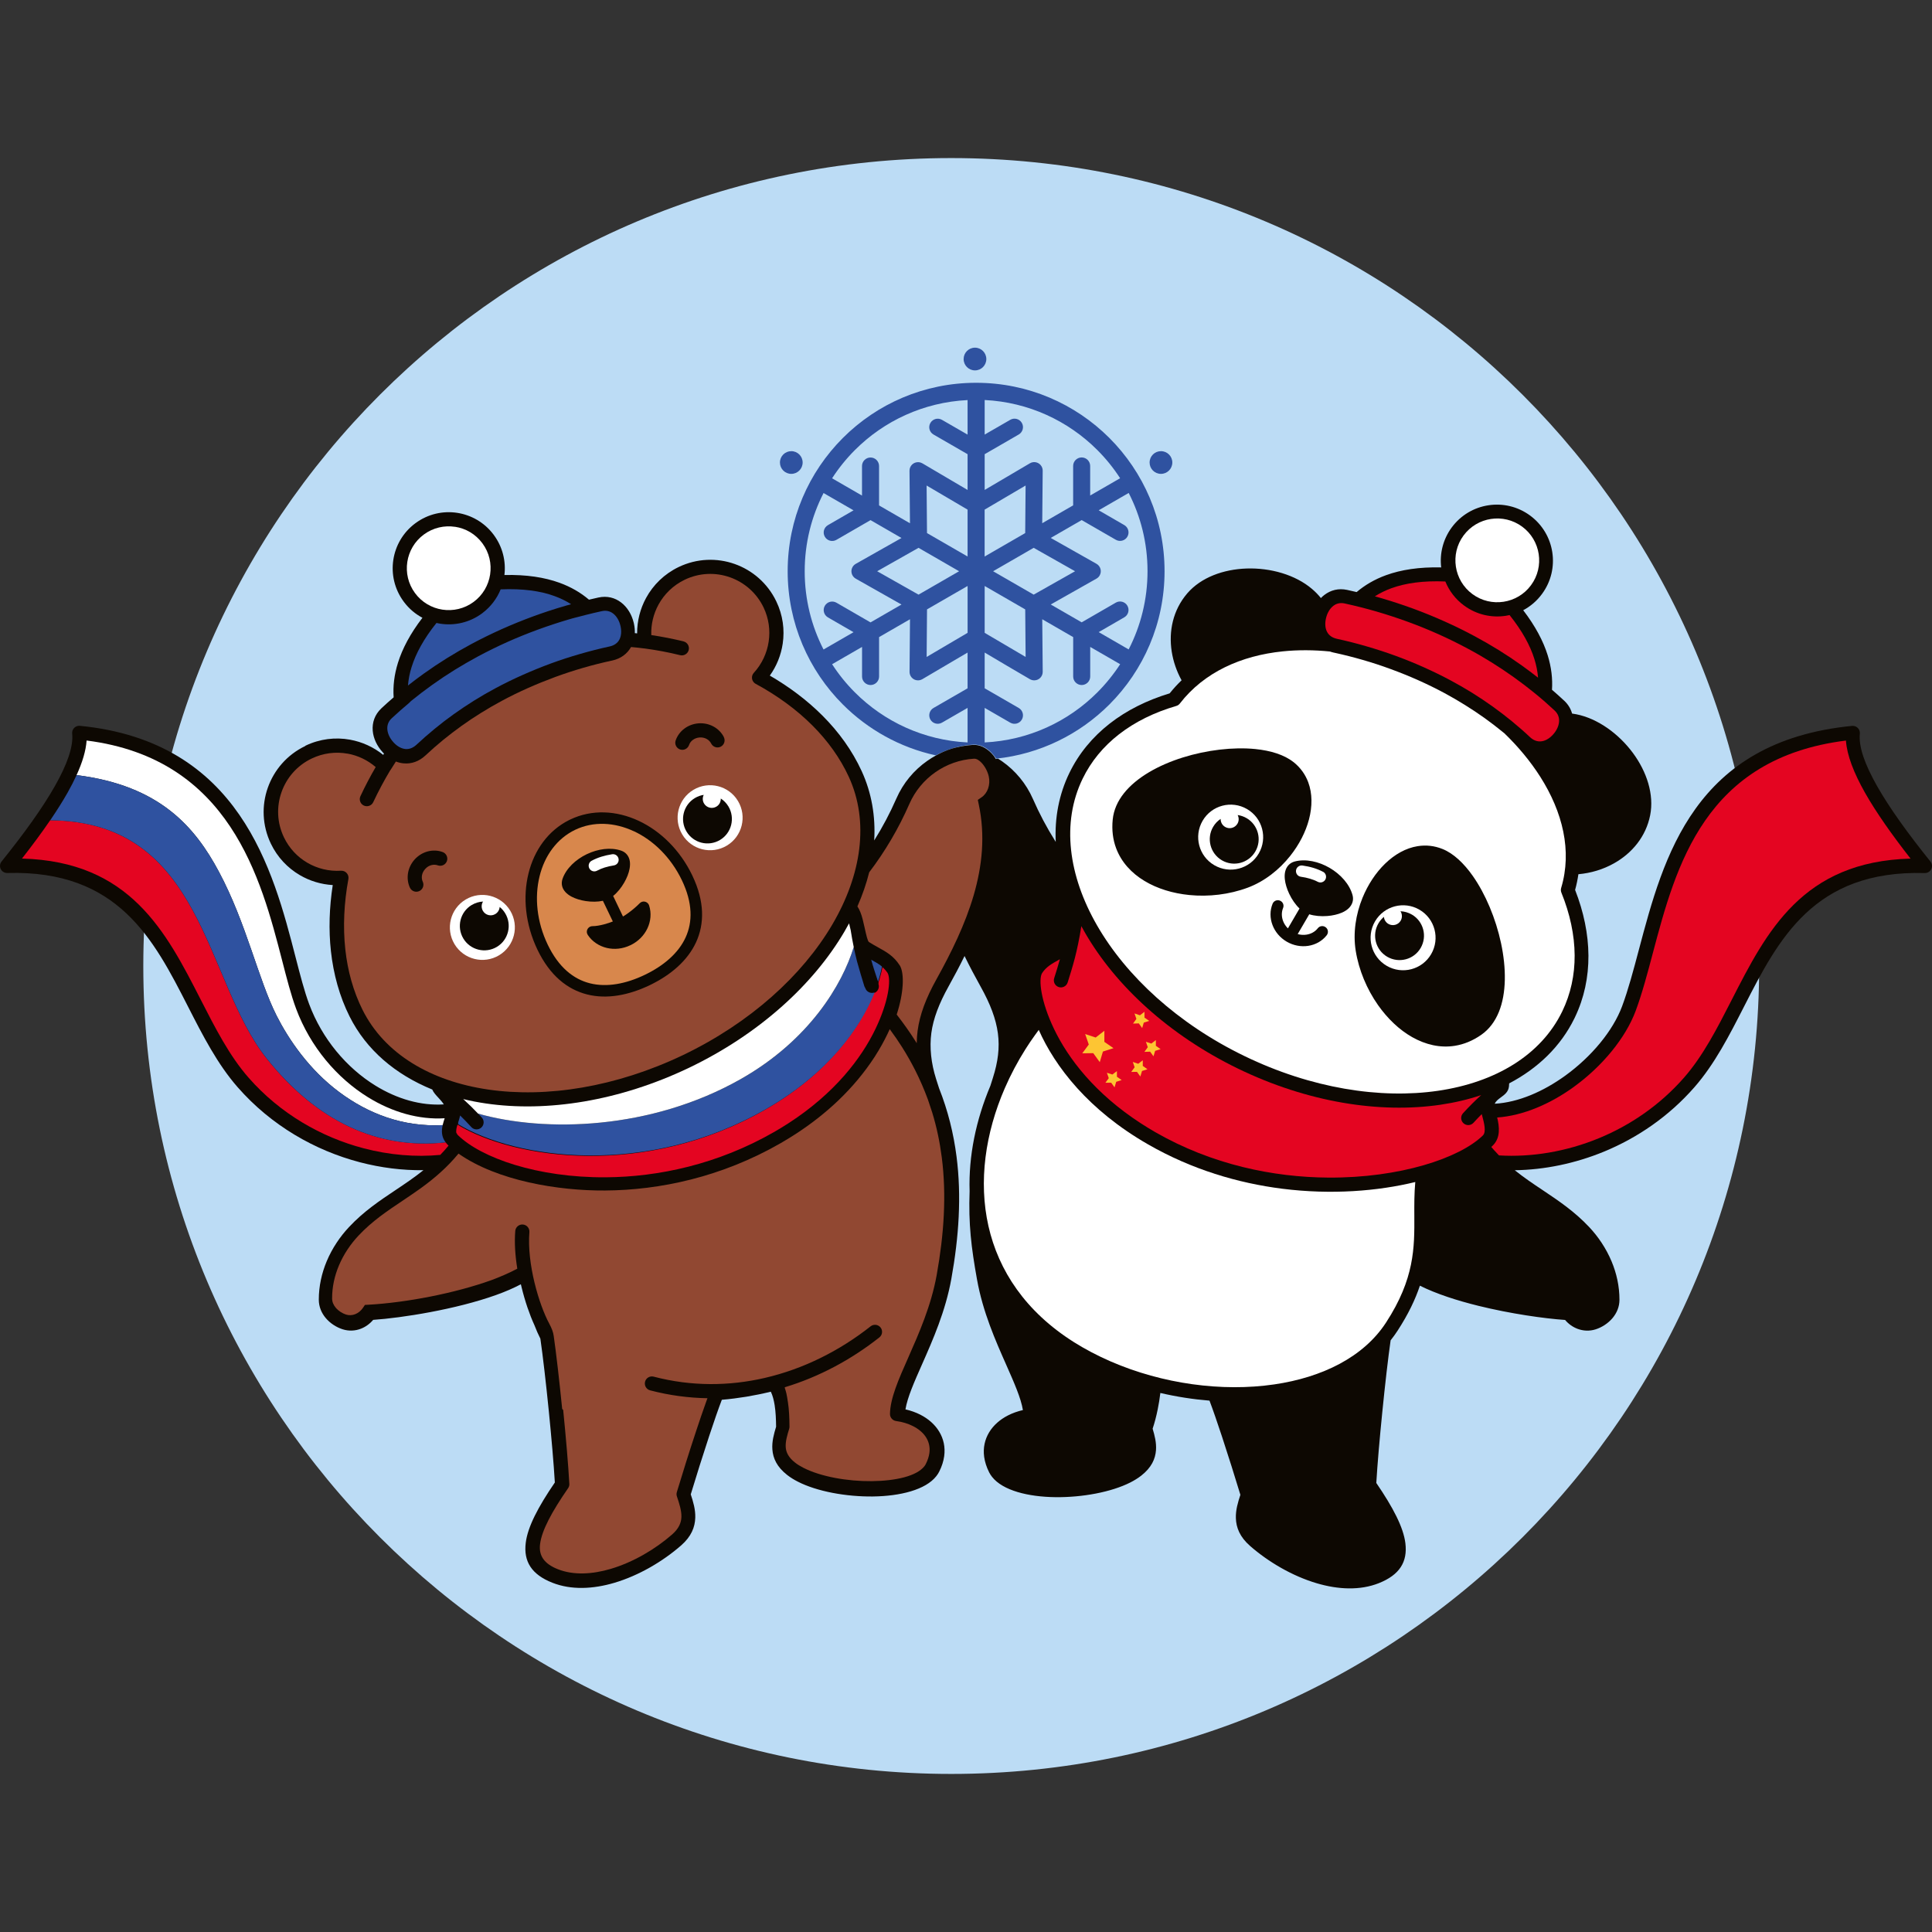 <?xml version="1.0" encoding="UTF-8"?> <svg xmlns="http://www.w3.org/2000/svg" width="92" height="92" viewBox="0 0 92 92" fill="none"><rect x="0" y="0" width="92" height="92" fill="#333333" stroke="none"/><path fill-rule="evenodd" clip-rule="evenodd" d="M45.297 84.473C66.545 84.473 83.77 67.248 83.77 46C83.77 24.752 66.545 7.527 45.297 7.527C24.049 7.527 6.824 24.752 6.824 46C6.824 67.248 24.049 84.473 45.297 84.473Z" fill="#BCDCF5"></path><path fill-rule="evenodd" clip-rule="evenodd" d="M46.482 18.228C48.96 18.228 51.203 19.232 52.828 20.856C54.451 22.479 55.455 24.724 55.455 27.202C55.455 29.68 54.451 31.922 52.828 33.547C51.415 34.96 49.534 35.904 47.438 36.126C47.374 36.029 47.301 35.935 47.223 35.854C46.982 35.601 46.676 35.437 46.338 35.459C45.707 35.498 45.102 35.677 44.563 35.97C42.855 35.598 41.328 34.739 40.136 33.547C38.512 31.924 37.508 29.68 37.508 27.202C37.508 24.724 38.512 22.481 40.136 20.856C41.759 19.232 44.003 18.228 46.482 18.228ZM37.681 21.484C37.383 21.484 37.14 21.725 37.14 22.024C37.14 22.324 37.381 22.565 37.681 22.565C37.98 22.565 38.221 22.322 38.221 22.024C38.221 21.726 37.98 21.484 37.681 21.484ZM55.284 21.484C54.986 21.484 54.743 21.725 54.743 22.024C54.743 22.324 54.984 22.565 55.284 22.565C55.583 22.565 55.825 22.322 55.825 22.024C55.825 21.726 55.583 21.484 55.284 21.484ZM46.428 16.556C46.726 16.556 46.968 16.799 46.968 17.097C46.968 17.395 46.727 17.638 46.428 17.638C46.128 17.638 45.887 17.396 45.887 17.097C45.887 16.798 46.128 16.556 46.428 16.556ZM43.919 22.061C44.637 22.484 45.357 22.907 46.075 23.331V21.628L44.453 20.692C44.259 20.581 44.192 20.334 44.304 20.141C44.415 19.947 44.662 19.881 44.855 19.992L46.075 20.696V19.051C43.982 19.154 42.096 20.043 40.71 21.431C40.303 21.838 39.938 22.29 39.623 22.776L41.048 23.599V22.192C41.048 21.968 41.23 21.786 41.454 21.786C41.678 21.786 41.86 21.968 41.86 22.192V24.068L43.332 24.918L43.31 22.415C43.309 22.192 43.487 22.01 43.711 22.008C43.787 22.008 43.858 22.027 43.919 22.064V22.061ZM46.889 19.049V20.694L48.107 19.991C48.3 19.879 48.547 19.944 48.659 20.138C48.771 20.331 48.705 20.578 48.512 20.69L46.889 21.628V23.33L49.044 22.061C49.236 21.947 49.484 22.013 49.596 22.205C49.636 22.273 49.653 22.347 49.652 22.42L49.63 24.915L51.102 24.065V22.189C51.102 21.965 51.284 21.783 51.508 21.783C51.732 21.783 51.913 21.965 51.913 22.189V23.596L53.339 22.773C53.025 22.287 52.66 21.835 52.252 21.428C50.864 20.04 48.979 19.151 46.887 19.048L46.889 19.049ZM53.746 23.475L52.319 24.299L53.538 25.004C53.731 25.116 53.797 25.363 53.685 25.556C53.573 25.75 53.326 25.815 53.133 25.703L51.509 24.766L50.035 25.616L52.214 26.848C52.409 26.959 52.476 27.206 52.367 27.399C52.329 27.468 52.274 27.52 52.21 27.555L50.035 28.785L51.509 29.635L53.133 28.697C53.326 28.585 53.573 28.651 53.685 28.844C53.797 29.037 53.731 29.284 53.538 29.396L52.319 30.101L53.746 30.925C54.32 29.808 54.644 28.542 54.644 27.199C54.644 25.856 54.32 24.59 53.746 23.472V23.475ZM53.341 31.629L51.915 30.806V32.215C51.915 32.438 51.733 32.62 51.509 32.62C51.285 32.62 51.104 32.438 51.104 32.215V30.338L49.631 29.488L49.653 31.991C49.654 32.215 49.476 32.396 49.252 32.398C49.176 32.398 49.105 32.377 49.044 32.343C48.323 31.925 47.605 31.498 46.889 31.074V32.776L48.512 33.713C48.705 33.825 48.771 34.072 48.659 34.266C48.547 34.459 48.3 34.524 48.107 34.412L46.889 33.709V35.354C48.982 35.251 50.867 34.361 52.253 32.973C52.66 32.566 53.025 32.114 53.341 31.629ZM46.075 35.354V33.709L44.855 34.412C44.662 34.523 44.415 34.457 44.304 34.264C44.194 34.071 44.259 33.824 44.453 33.713L46.075 32.777V31.074L43.919 32.343C43.727 32.456 43.479 32.391 43.367 32.199C43.328 32.13 43.31 32.056 43.312 31.984L43.333 29.488L41.861 30.338V32.215C41.861 32.438 41.679 32.62 41.456 32.62C41.232 32.62 41.05 32.438 41.05 32.215V30.806L39.624 31.629C39.938 32.114 40.303 32.566 40.711 32.973C42.099 34.361 43.985 35.251 46.076 35.354H46.075ZM39.217 30.928L40.645 30.104L39.425 29.399C39.232 29.287 39.166 29.04 39.278 28.847C39.39 28.654 39.637 28.588 39.831 28.7L41.454 29.638L42.928 28.787L40.749 27.555C40.554 27.444 40.486 27.197 40.596 27.004C40.634 26.936 40.69 26.883 40.754 26.848L42.928 25.619L41.454 24.768L39.831 25.706C39.637 25.818 39.39 25.753 39.278 25.559C39.166 25.366 39.232 25.119 39.425 25.007L40.645 24.302L39.217 23.478C38.643 24.596 38.319 25.861 38.319 27.204C38.319 28.547 38.643 29.814 39.217 30.931V30.928ZM49.223 26.087L47.291 27.202L49.223 28.316L51.194 27.202L49.223 26.087ZM46.075 27.904L44.144 29.018L44.126 31.283L46.076 30.135V27.904H46.075ZM43.74 28.316L45.672 27.202L43.74 26.087L41.77 27.202L43.74 28.316ZM46.889 26.5L48.819 25.385L48.838 23.12L46.887 24.268V26.5H46.889ZM44.144 25.385L46.075 26.5V24.268L44.124 23.12L44.143 25.385H44.144ZM48.819 29.018L46.889 27.904V30.135L48.839 31.283L48.82 29.018H48.819Z" fill="#2F52A0"></path><path fill-rule="evenodd" clip-rule="evenodd" d="M14.544 35.511C15.23 35.181 15.972 35.097 16.668 35.223C17.244 35.328 17.789 35.575 18.247 35.946C18.259 35.925 18.273 35.905 18.286 35.886C18.27 35.87 18.252 35.853 18.236 35.835L18.229 35.827C17.953 35.529 17.78 35.164 17.749 34.797C17.717 34.412 17.841 34.033 18.159 33.732L18.168 33.723C18.355 33.549 18.547 33.376 18.745 33.206C18.71 32.686 18.77 32.139 18.951 31.559C19.161 30.889 19.533 30.178 20.116 29.418C19.781 29.241 19.48 28.989 19.238 28.667L19.219 28.641C18.781 28.046 18.627 27.332 18.73 26.658C18.832 25.992 19.184 25.364 19.764 24.928L19.789 24.91C20.383 24.472 21.097 24.318 21.771 24.421C22.437 24.523 23.065 24.875 23.501 25.455L23.52 25.481C23.938 26.05 24.098 26.731 24.02 27.382C25.073 27.357 25.934 27.494 26.643 27.751C27.198 27.953 27.659 28.226 28.046 28.556C28.197 28.52 28.347 28.486 28.496 28.453C28.911 28.363 29.283 28.463 29.579 28.69C29.871 28.914 30.084 29.26 30.178 29.658L30.187 29.697C30.22 29.851 30.235 30.003 30.23 30.149C30.267 30.152 30.303 30.157 30.339 30.161C30.337 29.569 30.485 28.989 30.765 28.475C31.104 27.853 31.633 27.33 32.32 27C33.188 26.584 34.143 26.559 34.983 26.856C35.823 27.152 36.551 27.77 36.967 28.638C37.28 29.289 37.371 29.988 37.272 30.651C37.191 31.196 36.982 31.719 36.658 32.171C37.591 32.712 38.44 33.351 39.166 34.078C39.945 34.857 40.582 35.741 41.03 36.715C41.508 37.755 41.697 38.874 41.629 40.021C42.027 39.386 42.381 38.719 42.685 38.024C43.006 37.29 43.521 36.675 44.155 36.232C44.296 36.133 44.444 36.042 44.596 35.96L44.611 35.953L44.627 35.944L44.646 35.934L44.659 35.927L44.675 35.918L44.69 35.911L44.708 35.902L44.721 35.895L44.74 35.885L44.754 35.879L44.768 35.872L44.788 35.861L44.803 35.854L44.816 35.848L44.838 35.838L44.852 35.831L44.87 35.824L44.881 35.818L44.903 35.808L44.916 35.802L44.937 35.793L44.95 35.787L44.964 35.782L44.985 35.773L45.001 35.766L45.012 35.761H45.014L45.034 35.752L45.05 35.747L45.065 35.741L45.082 35.734L45.101 35.726L45.114 35.721L45.134 35.713L45.15 35.707L45.165 35.703L45.185 35.696L45.204 35.69L45.216 35.686C45.224 35.683 45.232 35.68 45.24 35.677L45.252 35.672L45.271 35.667L45.291 35.659L45.306 35.655L45.32 35.651L45.341 35.645H45.342L45.357 35.639L45.373 35.635L45.394 35.629L45.41 35.624L45.425 35.62L45.448 35.614L45.464 35.61L45.482 35.606L45.499 35.601L45.517 35.597L45.53 35.594C45.538 35.593 45.546 35.59 45.554 35.588L45.569 35.585L45.589 35.581L45.608 35.577L45.623 35.574L45.643 35.569L45.662 35.565L45.676 35.562L45.695 35.558L45.716 35.553L45.732 35.55L45.748 35.547L45.771 35.543L45.782 35.54L45.807 35.536L45.822 35.533L45.838 35.53L45.857 35.527L45.877 35.524H45.89L45.894 35.521C46.037 35.498 46.181 35.481 46.328 35.472C46.666 35.452 46.97 35.616 47.213 35.867C47.253 35.909 47.293 35.955 47.331 36.002L47.335 36.008H47.336V36.011L47.338 36.016L47.343 36.023L47.346 36.027H47.348L47.349 36.032L47.352 36.036H47.354L47.355 36.04V36.043L47.358 36.045L47.361 36.049H47.362L47.364 36.053V36.056L47.368 36.061H47.37L47.371 36.065H47.373V36.068L47.376 36.071L47.377 36.074H47.378L47.381 36.081L47.386 36.087H47.387L47.389 36.091H47.39L47.392 36.096V36.098L47.394 36.1H47.396L47.397 36.104L47.4 36.109L47.402 36.111L47.405 36.116V36.119L47.407 36.12V36.123L47.41 36.124L47.415 36.13V36.133H47.416V36.138L47.418 36.142C47.456 36.138 47.493 36.133 47.53 36.129C47.594 36.168 47.656 36.21 47.717 36.252C48.351 36.696 48.865 37.312 49.187 38.045C49.49 38.739 49.843 39.405 50.242 40.039C50.252 40.056 50.264 40.072 50.274 40.09C50.218 38.946 50.425 37.834 50.922 36.809C51.373 35.879 52.028 35.094 52.842 34.457C53.652 33.825 54.62 33.343 55.698 33.017C55.875 32.795 56.066 32.588 56.266 32.395C56.031 31.966 55.871 31.503 55.797 31.032C55.644 30.059 55.855 29.055 56.528 28.266L56.541 28.25C57.198 27.491 58.262 27.11 59.356 27.072C60.499 27.033 61.685 27.37 62.478 28.046C62.637 28.181 62.778 28.327 62.9 28.479C62.952 28.424 63.009 28.373 63.069 28.328C63.365 28.103 63.736 28.001 64.151 28.091C64.301 28.123 64.452 28.158 64.602 28.194C64.989 27.866 65.449 27.591 66.005 27.389C66.714 27.132 67.574 26.995 68.628 27.02C68.55 26.37 68.71 25.689 69.128 25.119C69.566 24.524 70.202 24.163 70.878 24.061C71.553 23.957 72.268 24.113 72.861 24.549C73.455 24.987 73.817 25.623 73.919 26.299C74.022 26.974 73.867 27.689 73.43 28.282C73.185 28.616 72.877 28.876 72.534 29.058C73.115 29.818 73.489 30.529 73.698 31.199C73.878 31.779 73.938 32.327 73.904 32.846C74.102 33.016 74.294 33.188 74.481 33.363L74.49 33.37C74.68 33.55 74.801 33.758 74.861 33.979C74.927 33.988 74.996 34 75.063 34.013C76.083 34.216 77.083 34.94 77.762 35.861C78.416 36.749 78.775 37.831 78.579 38.822C78.377 39.838 77.718 40.627 76.859 41.11C76.348 41.398 75.763 41.577 75.162 41.629C75.125 41.879 75.074 42.129 75.005 42.377C75.414 43.422 75.634 44.478 75.64 45.505C75.645 46.53 75.438 47.523 74.996 48.444C74.99 48.46 74.981 48.478 74.973 48.492C74.316 49.834 73.234 50.871 71.865 51.59C71.864 51.638 71.859 51.687 71.855 51.736C71.826 51.996 71.654 52.123 71.455 52.268C71.35 52.345 71.23 52.434 71.179 52.559C72.31 52.495 73.502 51.972 74.544 51.216C75.789 50.313 76.807 49.087 77.243 47.917C77.537 47.127 77.784 46.197 78.045 45.212C79.217 40.8 80.674 35.303 88.196 34.566C88.381 34.549 88.545 34.686 88.564 34.87C88.566 34.892 88.566 34.915 88.564 34.936C88.5 35.558 88.805 36.409 89.381 37.425C89.98 38.483 90.863 39.704 91.926 41.026C92.042 41.171 92.019 41.383 91.875 41.499C91.807 41.555 91.724 41.578 91.642 41.574C86.371 41.43 84.685 44.731 83.049 47.933C82.345 49.313 81.648 50.675 80.683 51.776C79.467 53.164 77.974 54.18 76.393 54.834C75 55.409 73.538 55.704 72.132 55.726C72.569 56.076 73.015 56.376 73.46 56.672C74.22 57.181 74.974 57.685 75.676 58.432C76.103 58.886 76.481 59.443 76.743 60.069C76.977 60.629 77.118 61.245 77.117 61.893C77.117 62.232 76.987 62.524 76.794 62.758C76.577 63.02 76.275 63.209 75.983 63.302C75.692 63.395 75.39 63.38 75.115 63.275C74.895 63.191 74.692 63.049 74.528 62.855C73.538 62.787 71.933 62.56 70.4 62.182C69.382 61.931 68.39 61.611 67.614 61.223C67.397 61.874 67.064 62.578 66.553 63.364C66.449 63.524 66.338 63.677 66.22 63.825C66.105 64.624 65.954 65.931 65.822 67.257C65.699 68.483 65.59 69.732 65.538 70.617C66.338 71.787 66.83 72.732 66.923 73.486C67.032 74.376 66.649 74.996 65.656 75.39C64.758 75.745 63.717 75.694 62.698 75.392C61.538 75.049 60.396 74.377 59.526 73.615C59.038 73.188 58.865 72.743 58.851 72.291C58.839 71.906 58.947 71.543 59.066 71.182C58.813 70.347 58.49 69.319 58.188 68.402C57.964 67.723 57.753 67.113 57.595 66.697C56.814 66.634 56.029 66.512 55.255 66.332C55.223 66.598 55.181 66.857 55.13 67.107C55.062 67.445 54.98 67.757 54.887 68.033C54.986 68.364 55.073 68.7 55.047 69.056C55.015 69.477 54.832 69.886 54.345 70.268C54.192 70.387 54.019 70.495 53.83 70.591C52.916 71.056 51.532 71.307 50.268 71.294C48.96 71.28 47.749 70.976 47.24 70.326C47.185 70.255 47.139 70.184 47.102 70.111C46.976 69.861 46.899 69.615 46.865 69.377C46.806 68.942 46.897 68.544 47.105 68.201C47.307 67.87 47.617 67.595 48.003 67.399C48.216 67.29 48.454 67.206 48.71 67.146C48.617 66.576 48.293 65.844 47.918 64.996C47.405 63.838 46.801 62.476 46.524 60.925C46.387 60.162 46.284 59.499 46.223 58.832C46.162 58.166 46.143 57.498 46.172 56.723C46.118 55.046 46.476 53.329 47.162 51.701L47.281 51.326C47.525 50.562 47.609 49.889 47.519 49.207C47.428 48.52 47.159 47.81 46.695 46.979C46.432 46.507 46.173 46.021 45.931 45.524C45.69 46.017 45.434 46.498 45.173 46.966C44.711 47.797 44.441 48.507 44.349 49.194C44.259 49.876 44.335 50.624 44.579 51.389L44.719 51.825C45.142 52.892 45.409 53.975 45.55 55.079C45.791 56.96 45.662 58.893 45.303 60.892C45.024 62.443 44.421 63.804 43.909 64.963C43.534 65.81 43.21 66.543 43.117 67.113C43.373 67.172 43.611 67.257 43.823 67.365C44.21 67.562 44.519 67.835 44.721 68.168C44.929 68.511 45.021 68.909 44.961 69.344C44.928 69.582 44.851 69.828 44.724 70.078C44.688 70.15 44.642 70.222 44.586 70.293C44.078 70.942 42.868 71.246 41.559 71.261C40.293 71.274 38.91 71.024 37.996 70.557C37.807 70.461 37.634 70.354 37.482 70.235C36.995 69.852 36.81 69.444 36.78 69.022C36.752 68.644 36.851 68.291 36.957 67.94C36.953 67.595 36.94 67.235 36.887 66.905C36.849 66.672 36.794 66.454 36.706 66.271C36.325 66.364 35.941 66.442 35.559 66.507C35.16 66.572 34.765 66.623 34.373 66.656C34.213 67.072 33.999 67.691 33.771 68.38C33.469 69.297 33.145 70.325 32.893 71.16C33.012 71.519 33.12 71.883 33.108 72.269C33.094 72.722 32.922 73.166 32.432 73.594C31.562 74.354 30.421 75.025 29.261 75.37C28.242 75.672 27.201 75.723 26.303 75.368C25.309 74.976 24.925 74.354 25.036 73.464C25.129 72.708 25.621 71.765 26.421 70.595C26.369 69.706 26.259 68.45 26.136 67.217C26.001 65.867 25.847 64.537 25.732 63.746C25.634 63.553 25.538 63.334 25.444 63.092C25.219 62.601 25.001 61.97 24.837 61.296C24.825 61.249 24.815 61.203 24.803 61.156C24.451 61.342 24.055 61.512 23.627 61.665C21.703 62.355 19.142 62.757 17.77 62.851C17.605 63.044 17.404 63.188 17.183 63.273C16.908 63.379 16.605 63.392 16.315 63.299C16.024 63.206 15.72 63.017 15.504 62.755C15.31 62.521 15.181 62.227 15.181 61.89C15.181 61.242 15.321 60.627 15.555 60.066C15.816 59.44 16.194 58.885 16.622 58.429C17.323 57.682 18.076 57.178 18.838 56.669C19.281 56.373 19.728 56.073 20.164 55.723C19.172 55.736 18.148 55.61 17.136 55.345C15.002 54.786 12.919 53.601 11.318 51.773C10.353 50.672 9.656 49.309 8.952 47.93C7.315 44.726 5.629 41.427 0.359 41.571C0.277 41.575 0.194 41.552 0.126 41.497C-0.019 41.38 -0.043 41.168 0.075 41.023C1.138 39.702 2.021 38.482 2.62 37.422C3.194 36.407 3.501 35.555 3.437 34.933C3.436 34.911 3.434 34.889 3.437 34.867C3.454 34.683 3.619 34.546 3.805 34.563C11.424 35.309 13.007 41.438 14.075 45.581C14.296 46.437 14.494 47.204 14.719 47.808C15.344 49.486 16.514 50.854 17.874 51.694C18.908 52.332 20.047 52.662 21.134 52.59C21.062 52.475 20.966 52.371 20.88 52.278C20.755 52.143 20.643 52.024 20.584 51.882C18.831 51.168 17.443 49.998 16.645 48.399C16.167 47.443 15.879 46.392 15.758 45.294C15.646 44.274 15.681 43.213 15.845 42.146C15.292 42.114 14.754 41.952 14.277 41.672C13.699 41.334 13.21 40.824 12.898 40.174C12.482 39.306 12.456 38.353 12.752 37.513C13.049 36.671 13.665 35.943 14.534 35.526L14.544 35.511Z" fill="#0D0802"></path><path fill-rule="evenodd" clip-rule="evenodd" d="M2.39 39.06C1.995 39.639 1.543 40.249 1.047 40.884C6.197 41.021 7.904 44.364 9.563 47.611C10.249 48.953 10.925 50.278 11.836 51.317C13.345 53.038 15.305 54.153 17.317 54.681C18.547 55.003 19.794 55.107 20.965 54.995C21.099 54.857 21.23 54.711 21.359 54.554C21.353 54.548 21.348 54.543 21.342 54.537C21.334 54.53 21.329 54.524 21.321 54.517C21.321 54.517 21.308 54.503 21.302 54.496C21.297 54.489 21.291 54.483 21.285 54.476L21.282 54.473C21.282 54.473 21.272 54.461 21.268 54.456L21.263 54.451C21.263 54.451 21.255 54.441 21.252 54.437L21.246 54.429C21.246 54.429 21.24 54.421 21.236 54.418L21.228 54.409C21.228 54.409 21.223 54.402 21.22 54.397C17.97 54.753 15.079 53.386 12.698 50.405C9.712 46.666 9.734 39.123 2.39 39.059V39.06Z" fill="#E40521"></path><path fill-rule="evenodd" clip-rule="evenodd" d="M21.175 53.25C19.95 53.328 18.676 52.96 17.531 52.254C16.05 51.34 14.777 49.853 14.098 48.029C13.863 47.397 13.659 46.61 13.434 45.734C12.429 41.847 10.953 36.126 4.124 35.263C4.091 35.748 3.924 36.302 3.646 36.91C7.613 37.4 9.294 39.391 10.428 41.517C11.739 43.975 12.293 46.628 13.171 48.363C13.735 49.478 14.71 50.93 16.156 52.005C17.522 53.023 19.179 53.673 21.079 53.577C21.105 53.465 21.14 53.356 21.175 53.25Z" fill="white"></path><path fill-rule="evenodd" clip-rule="evenodd" d="M21.079 53.578C19.181 53.675 17.524 53.024 16.156 52.007C14.71 50.931 13.733 49.479 13.171 48.364C12.293 46.629 11.739 43.976 10.428 41.518C9.294 39.392 7.612 37.402 3.646 36.911C3.524 37.178 3.381 37.456 3.219 37.744C2.983 38.161 2.704 38.601 2.392 39.061C9.736 39.123 9.713 46.668 12.7 50.406C15.08 53.387 17.973 54.755 21.221 54.399C21.016 54.124 21.019 53.845 21.08 53.578H21.079Z" fill="#2F52A0"></path><path fill-rule="evenodd" clip-rule="evenodd" d="M74.956 51.749C73.836 52.56 72.544 53.127 71.294 53.214C71.4 53.654 71.464 54.179 71.081 54.554C71.059 54.574 71.037 54.596 71.014 54.616C71.054 54.664 71.095 54.712 71.136 54.757C71.216 54.847 71.297 54.935 71.38 55.019C72.925 55.114 74.583 54.843 76.149 54.196C77.639 53.58 79.044 52.624 80.189 51.319C81.101 50.279 81.777 48.954 82.463 47.612C84.123 44.364 85.83 41.022 90.979 40.886C90.088 39.747 89.341 38.688 88.807 37.745C88.274 36.801 87.95 35.964 87.902 35.265C81.172 36.101 79.809 41.234 78.711 45.368C78.447 46.365 78.197 47.307 77.889 48.137C77.407 49.43 76.3 50.772 74.954 51.749H74.956Z" fill="#E40521"></path><path fill-rule="evenodd" clip-rule="evenodd" d="M21.747 53.949V53.952V53.956H21.748V53.959L21.751 53.963V53.966L21.754 53.972V53.975L21.757 53.981V53.984V53.988H21.758V53.989C21.758 53.989 21.76 53.994 21.761 53.995C21.761 53.997 21.764 54 21.765 54.001L21.767 54.004L21.77 54.008V54.011L21.774 54.016L21.776 54.019L21.779 54.023L21.781 54.026L21.784 54.03L21.786 54.033L21.789 54.036L21.792 54.039L21.794 54.043L21.797 54.046C21.797 54.046 21.802 54.05 21.803 54.052C22.912 55.136 25.592 56.084 28.845 56.062C31.345 56.045 34.172 55.45 36.873 53.899C37.107 53.764 37.336 53.625 37.56 53.479C39.754 52.056 41.022 50.388 41.693 48.989C42.322 47.676 42.431 46.66 42.275 46.349C42.272 46.343 42.268 46.338 42.265 46.333C42.265 46.331 42.262 46.328 42.265 46.333L42.258 46.322L42.252 46.312L42.246 46.303L42.242 46.298L42.237 46.292L42.233 46.286C42.184 46.216 42.13 46.155 42.072 46.1L42.068 46.096L42.062 46.091L42.056 46.086L42.05 46.08L42.046 46.075L42.04 46.071L42.033 46.065L42.025 46.059L42.021 46.055C41.979 46.274 41.918 46.517 41.835 46.774V46.777V46.78V46.783V46.786V46.789V46.79V46.793V46.796V46.799V46.802V46.805V46.806V46.809V46.812V46.815V46.818V46.821V46.822V46.825V46.828V46.831V46.834V46.837V46.838V46.841V46.844V46.847V46.85V46.851V46.854V46.857V46.86V46.862V46.864V46.867C41.892 47.045 41.793 47.234 41.615 47.29C40.943 48.959 39.418 51.128 36.446 52.835C30.751 56.107 24.508 55.212 21.786 53.555C21.739 53.703 21.7 53.856 21.739 53.975L21.747 53.949Z" fill="#E40521"></path><path fill-rule="evenodd" clip-rule="evenodd" d="M41.999 46.026C41.957 46.247 41.896 46.488 41.813 46.747C41.709 46.427 41.576 46.042 41.486 45.702C41.633 45.783 41.784 45.866 41.921 45.965L41.928 45.971C41.953 45.988 41.976 46.007 41.999 46.026ZM41.624 47.266C41.447 47.322 41.258 47.223 41.201 47.046L41.199 47.039C41.18 47.011 41.165 46.982 41.155 46.949C41.043 46.581 40.93 46.216 40.813 45.789C40.755 45.563 40.703 45.337 40.656 45.11V45.104L40.653 45.098C40.114 46.864 38.553 49.523 35.279 51.382C30.998 53.812 25.949 53.934 22.767 53.03L22.77 53.033L22.773 53.036L22.776 53.039L22.779 53.042L22.782 53.044L22.785 53.047L22.787 53.05L22.789 53.053L22.792 53.056L22.795 53.059L22.797 53.062L22.8 53.065L22.802 53.068L22.805 53.071L22.808 53.074L22.811 53.077L22.814 53.079H22.815V53.082L22.818 53.085L22.821 53.088L22.824 53.091L22.827 53.094V53.097H22.829L22.832 53.1L22.835 53.103L22.838 53.106L22.841 53.108L22.844 53.111L22.847 53.114L22.85 53.117L22.853 53.12L22.856 53.123L22.859 53.126L22.861 53.129L22.864 53.132L22.867 53.135L22.87 53.138L22.873 53.14L22.875 53.143L22.878 53.146L22.88 53.149L22.883 53.152L22.886 53.155L22.888 53.158L22.891 53.161L22.893 53.164L22.896 53.167L22.899 53.169H22.901V53.172L22.904 53.175L22.907 53.178L22.909 53.181L22.912 53.184H22.914V53.187L22.917 53.19L22.92 53.193L22.922 53.196L22.925 53.199L22.928 53.202L22.931 53.204L22.934 53.207L22.937 53.21L22.94 53.213L22.943 53.216C23.068 53.354 23.058 53.568 22.921 53.693C22.783 53.818 22.569 53.808 22.444 53.671C22.25 53.457 22.074 53.276 21.911 53.119C21.911 53.123 21.911 53.126 21.908 53.13C21.888 53.236 21.853 53.341 21.818 53.449V53.452V53.454V53.457V53.46V53.463V53.466V53.469V53.472V53.475V53.478V53.481V53.483V53.486V53.489V53.492V53.495V53.498V53.501V53.504V53.507V53.51V53.513V53.516V53.518V53.521V53.524V53.527V53.529V53.53V53.533C24.54 55.19 30.783 56.085 36.478 52.813C39.45 51.106 40.975 48.938 41.648 47.268L41.624 47.266Z" fill="#2F52A0"></path><path fill-rule="evenodd" clip-rule="evenodd" d="M40.653 45.099C40.114 46.865 38.553 49.523 35.278 51.382C30.999 53.811 25.95 53.934 22.766 53.03C22.527 52.777 22.31 52.566 22.104 52.38C22.088 52.366 22.072 52.351 22.056 52.337C22.406 52.423 22.768 52.492 23.137 52.546C26.04 52.972 29.49 52.434 32.817 50.844C36.141 49.248 38.723 46.894 40.209 44.365C40.287 44.234 40.361 44.102 40.432 43.969C40.458 44.071 40.483 44.18 40.508 44.289C40.554 44.584 40.603 44.852 40.654 45.097L40.653 45.099Z" fill="white"></path><path fill-rule="evenodd" clip-rule="evenodd" d="M70.166 53.466C70.041 53.604 69.828 53.614 69.69 53.488C69.552 53.363 69.541 53.149 69.668 53.011C69.979 52.671 70.251 52.403 70.507 52.172L70.534 52.148C69.919 52.354 69.267 52.508 68.584 52.608C65.7 53.031 62.267 52.492 58.966 50.893C55.666 49.294 53.116 46.931 51.661 44.405C51.603 44.305 51.547 44.203 51.492 44.102C51.492 44.107 51.492 44.111 51.491 44.114C51.396 44.714 51.293 45.197 51.183 45.624C51.072 46.05 50.957 46.416 50.841 46.784C50.784 46.962 50.595 47.059 50.418 47.004C50.241 46.947 50.143 46.758 50.199 46.581C50.292 46.287 50.383 45.996 50.472 45.678L50.419 45.707C50.087 45.892 49.816 46.04 49.619 46.345C49.619 46.342 49.616 46.35 49.619 46.345C49.452 46.636 49.553 47.665 50.194 49.002C50.864 50.4 52.133 52.069 54.327 53.492C54.55 53.637 54.779 53.777 55.013 53.912C57.713 55.463 60.639 56.059 63.252 56.076C66.656 56.098 69.505 55.152 70.614 54.068C70.785 53.899 70.668 53.46 70.584 53.145C70.575 53.113 70.567 53.082 70.559 53.053C70.437 53.175 70.307 53.312 70.168 53.464L70.166 53.466Z" fill="#E40521"></path><path fill-rule="evenodd" clip-rule="evenodd" d="M74.983 45.492C74.977 44.52 74.76 43.511 74.352 42.507C74.324 42.438 74.318 42.36 74.341 42.283C74.871 40.517 74.411 38.665 73.346 36.989C72.882 36.26 72.304 35.563 71.641 34.922C71.615 34.901 71.59 34.88 71.564 34.86C71.281 34.627 70.988 34.405 70.692 34.191C70.389 33.975 70.077 33.767 69.756 33.568C69.435 33.367 69.106 33.178 68.775 32.999C68.375 32.784 67.962 32.582 67.539 32.393C67.121 32.206 66.685 32.03 66.231 31.863C65.788 31.7 65.342 31.553 64.891 31.424C64.461 31.299 64.015 31.186 63.554 31.085L63.517 31.078C63.452 31.064 63.39 31.046 63.33 31.024C62.567 30.947 61.813 30.943 61.087 31.017C59.105 31.219 57.337 32.01 56.185 33.499C56.143 33.555 56.083 33.597 56.012 33.617C54.972 33.92 54.047 34.373 53.278 34.973C52.544 35.546 51.955 36.252 51.551 37.087C50.537 39.181 50.875 41.696 52.243 44.071C53.634 46.485 56.082 48.748 59.257 50.287C62.433 51.826 65.727 52.345 68.484 51.941C71.196 51.544 73.379 50.252 74.394 48.159C74.798 47.324 74.988 46.424 74.983 45.492ZM49.465 49.043C49.843 49.898 50.432 50.861 51.301 51.822C52.141 52.751 53.244 53.677 54.673 54.496C56.752 55.691 58.958 56.341 61.064 56.607C63.397 56.9 65.609 56.722 67.394 56.287C67.344 56.848 67.346 57.379 67.349 57.905C67.356 59.412 67.363 60.887 66.001 62.98C64.932 64.624 62.961 65.591 60.679 65.924C58.196 66.287 55.358 65.902 52.893 64.832C52.253 64.554 51.669 64.245 51.135 63.909C48.832 62.454 47.547 60.502 47.069 58.386C46.589 56.258 46.919 53.956 47.848 51.818C48.125 51.18 48.457 50.553 48.839 49.949C48.973 49.736 49.125 49.512 49.294 49.277C49.35 49.199 49.407 49.121 49.465 49.043ZM67.512 40.293C67.9 40.231 68.301 40.27 68.698 40.431C69.212 40.64 69.704 41.101 70.132 41.71C70.737 42.571 71.228 43.741 71.478 44.912C71.731 46.098 71.74 47.294 71.374 48.19C71.192 48.635 70.92 49.007 70.542 49.273C70.129 49.563 69.704 49.732 69.278 49.8C68.577 49.912 67.884 49.746 67.25 49.389C66.632 49.04 66.073 48.504 65.621 47.863C65.089 47.105 64.705 46.197 64.557 45.268C64.423 44.427 64.561 43.539 64.882 42.752C65.138 42.127 65.509 41.562 65.954 41.13C66.41 40.687 66.943 40.383 67.51 40.293H67.512ZM61.592 36.286C61.929 36.553 62.16 36.883 62.297 37.251C62.497 37.789 62.494 38.404 62.333 39.018C62.176 39.616 61.866 40.218 61.446 40.748C60.919 41.415 60.214 41.972 59.416 42.27C58.533 42.598 57.554 42.712 56.634 42.62C55.853 42.543 55.112 42.318 54.505 41.953C53.881 41.578 53.397 41.055 53.148 40.39C52.997 39.985 52.936 39.531 52.986 39.03C53.031 38.571 53.221 38.152 53.519 37.776C54.121 37.016 55.166 36.434 56.323 36.071C57.465 35.713 58.725 35.565 59.772 35.668C60.512 35.742 61.156 35.943 61.59 36.287L61.592 36.286Z" fill="white"></path><path fill-rule="evenodd" clip-rule="evenodd" d="M59.383 38.527C60.122 38.957 60.37 39.905 59.94 40.643C59.51 41.382 58.562 41.63 57.824 41.2C57.085 40.77 56.837 39.822 57.267 39.084C57.697 38.345 58.645 38.097 59.383 38.527Z" fill="white"></path><path fill-rule="evenodd" clip-rule="evenodd" d="M59.359 38.957C59.914 39.281 60.102 39.993 59.777 40.548C59.453 41.104 58.741 41.291 58.186 40.967C57.631 40.643 57.443 39.931 57.767 39.376C57.859 39.217 57.984 39.089 58.126 38.995C58.122 39.146 58.199 39.295 58.339 39.378C58.544 39.498 58.806 39.429 58.926 39.224C59.003 39.092 59.001 38.937 58.936 38.812C59.081 38.832 59.225 38.88 59.359 38.958V38.957Z" fill="#0D0802"></path><path fill-rule="evenodd" clip-rule="evenodd" d="M62.346 43.537L61.795 44.48C61.936 44.52 62.079 44.528 62.214 44.507C62.427 44.475 62.621 44.37 62.752 44.203C62.843 44.085 63.013 44.065 63.131 44.158C63.249 44.249 63.269 44.419 63.176 44.537C62.956 44.816 62.64 44.989 62.294 45.041C61.959 45.092 61.596 45.03 61.272 44.841C60.948 44.652 60.715 44.366 60.595 44.049C60.471 43.723 60.465 43.361 60.6 43.034C60.657 42.896 60.814 42.831 60.952 42.888C61.09 42.944 61.156 43.101 61.099 43.239C61.018 43.435 61.023 43.656 61.099 43.858C61.147 43.986 61.225 44.105 61.329 44.209L61.881 43.263C61.691 43.082 61.516 42.828 61.39 42.56C61.281 42.331 61.205 42.087 61.182 41.866C61.154 41.603 61.202 41.366 61.355 41.2C61.432 41.116 61.531 41.055 61.654 41.023C62.179 40.885 62.798 41.026 63.317 41.328C63.837 41.632 64.266 42.104 64.407 42.627C64.441 42.751 64.436 42.867 64.4 42.976C64.33 43.19 64.148 43.35 63.908 43.456C63.706 43.544 63.458 43.6 63.205 43.62C62.907 43.643 62.596 43.617 62.345 43.537H62.346Z" fill="#0D0802"></path><path fill-rule="evenodd" clip-rule="evenodd" d="M63.002 41.513C63.134 41.583 63.184 41.745 63.115 41.878C63.045 42.01 62.883 42.059 62.75 41.991C62.639 41.931 62.515 41.882 62.381 41.843C62.246 41.802 62.099 41.772 61.945 41.75C61.797 41.73 61.695 41.593 61.715 41.445C61.736 41.296 61.873 41.195 62.021 41.215C62.2 41.241 62.371 41.276 62.534 41.325C62.7 41.375 62.855 41.437 63 41.514L63.002 41.513Z" fill="white"></path><path fill-rule="evenodd" clip-rule="evenodd" d="M67.593 43.319C66.855 42.889 65.907 43.138 65.477 43.876C65.047 44.614 65.295 45.562 66.034 45.992C66.772 46.422 67.72 46.174 68.15 45.436C68.58 44.697 68.332 43.75 67.593 43.319Z" fill="white"></path><path fill-rule="evenodd" clip-rule="evenodd" d="M67.231 43.551C67.06 43.451 66.875 43.4 66.689 43.393C66.774 43.524 66.782 43.697 66.7 43.841C66.58 44.046 66.317 44.114 66.112 43.995C65.987 43.922 65.912 43.794 65.901 43.66C65.8 43.745 65.711 43.848 65.64 43.969C65.316 44.524 65.503 45.236 66.058 45.56C66.614 45.884 67.326 45.697 67.65 45.142C67.974 44.586 67.787 43.874 67.231 43.55V43.551Z" fill="#0D0802"></path><path fill-rule="evenodd" clip-rule="evenodd" d="M54.419 50.488L54.201 50.656L53.943 50.568L54.03 50.822L53.868 51.044L54.142 51.041L54.303 51.262L54.382 50.999L54.64 50.916L54.418 50.758V50.486L54.419 50.488ZM53.187 51.005L52.969 51.168L52.71 51.084L52.799 51.341L52.637 51.56L52.913 51.557L53.073 51.778L53.153 51.515L53.412 51.431L53.187 51.274V51.002V51.005ZM55.044 49.525L54.826 49.694L54.566 49.608L54.656 49.867L54.495 50.089L54.768 50.079L54.928 50.3L55.007 50.04L55.268 49.959L55.041 49.801V49.524H55.043L55.044 49.525ZM54.501 48.179L54.283 48.347L54.024 48.259L54.114 48.52L53.953 48.742L54.229 48.733L54.389 48.956L54.467 48.695L54.726 48.615L54.499 48.457V48.179H54.501ZM52.592 49.082L52.174 49.406L51.674 49.24L51.847 49.739L51.537 50.158L52.059 50.15L52.37 50.578L52.52 50.073L53.024 49.913L52.589 49.613V49.082H52.592Z" fill="#FDC533"></path><path fill-rule="evenodd" clip-rule="evenodd" d="M26.818 67.137C26.948 68.437 27.062 69.759 27.111 70.658C27.116 70.73 27.097 70.803 27.052 70.867C26.274 71.993 25.799 72.874 25.717 73.531C25.65 74.076 25.906 74.464 26.563 74.724C27.31 75.019 28.198 74.97 29.084 74.708C30.149 74.393 31.2 73.774 32.002 73.073C32.325 72.791 32.44 72.512 32.448 72.237C32.457 71.938 32.351 71.608 32.24 71.277C32.213 71.209 32.207 71.13 32.23 71.054C32.492 70.185 32.831 69.102 33.145 68.156C33.303 67.677 33.466 67.197 33.637 66.722C33.653 66.677 33.671 66.632 33.687 66.586V66.582C32.788 66.567 31.874 66.447 30.959 66.207C30.778 66.161 30.671 65.976 30.717 65.796C30.764 65.615 30.948 65.508 31.127 65.555C32.932 66.027 34.729 66.007 36.421 65.615C38.269 65.187 39.992 64.316 41.458 63.158C41.604 63.043 41.816 63.068 41.931 63.213C42.046 63.358 42.021 63.571 41.876 63.685C40.546 64.736 39.015 65.563 37.37 66.06V66.065H37.371V66.069V66.073V66.075V66.076V66.078V66.079V66.084H37.373V66.085V66.087V66.088V66.089V66.091V66.092L37.376 66.1V66.101V66.102V66.104V66.105V66.107V66.108V66.11V66.115H37.379V66.117V66.118V66.121L37.383 66.132L37.387 66.142L37.39 66.152L37.393 66.161V66.165L37.397 66.174L37.402 66.185L37.405 66.195L37.407 66.206L37.41 66.217V66.219L37.413 66.227L37.416 66.239L37.419 66.246L37.422 66.255V66.259L37.423 66.261L37.426 66.272L37.429 66.283L37.432 66.294V66.3L37.434 66.302V66.309L37.438 66.316L37.441 66.328L37.444 66.336V66.342L37.445 66.35L37.448 66.361V66.364V66.371L37.451 66.373L37.454 66.384V66.39L37.457 66.403V66.406V66.408L37.46 66.419V66.424L37.461 66.427L37.464 66.44V66.442V66.447L37.469 66.46V66.466L37.471 66.48V66.482L37.476 66.498V66.499L37.479 66.511V66.514L37.48 66.521V66.522L37.483 66.534V66.541L37.486 66.553V66.556V66.559L37.489 66.57V66.575V66.578L37.492 66.591V66.594V66.598L37.495 66.613L37.498 66.629V66.632V66.634L37.501 66.649V66.652L37.503 66.669L37.506 66.687L37.509 66.707V66.71L37.512 66.722V66.726L37.517 66.745C37.576 67.123 37.591 67.522 37.594 67.903C37.598 67.945 37.594 67.99 37.581 68.034C37.487 68.341 37.396 68.649 37.416 68.919C37.434 69.162 37.55 69.405 37.86 69.647C37.971 69.736 38.108 69.819 38.265 69.899C39.088 70.317 40.351 70.543 41.517 70.531C42.639 70.519 43.647 70.296 44.018 69.822C44.043 69.79 44.066 69.755 44.085 69.716C44.178 69.533 44.233 69.36 44.256 69.198C44.294 68.924 44.237 68.675 44.109 68.463C43.974 68.24 43.756 68.053 43.48 67.912C43.246 67.793 42.971 67.709 42.672 67.668C42.506 67.646 42.378 67.502 42.38 67.329C42.392 66.586 42.785 65.695 43.255 64.636C43.753 63.508 44.341 62.181 44.604 60.717C44.951 58.781 45.078 56.915 44.846 55.108C44.753 54.385 44.604 53.669 44.39 52.972L44.187 52.361C44.009 51.876 43.804 51.404 43.57 50.943C43.387 50.584 43.185 50.226 42.961 49.871C42.784 49.59 42.585 49.3 42.368 49.007C42.335 49.082 42.3 49.159 42.262 49.236C42.099 49.575 41.905 49.928 41.673 50.289L41.662 50.308C41.653 50.322 41.643 50.335 41.634 50.35C40.669 51.829 39.365 53.041 37.889 53.999C37.663 54.146 37.423 54.291 37.171 54.438C34.358 56.055 31.413 56.674 28.81 56.691C26.598 56.706 23.687 56.232 21.835 54.935H21.832C21.297 55.584 20.701 56.102 20.023 56.592C19.742 56.793 19.457 56.985 19.171 57.177C18.443 57.664 17.723 58.145 17.072 58.838C16.696 59.239 16.363 59.726 16.134 60.273C15.934 60.752 15.813 61.278 15.815 61.832C15.815 61.996 15.882 62.145 15.982 62.265C16.114 62.425 16.3 62.541 16.477 62.598C16.62 62.643 16.77 62.636 16.909 62.582C17.055 62.527 17.185 62.422 17.284 62.277L17.377 62.139L17.541 62.13C19.373 62.028 21.668 61.579 23.39 60.963C23.799 60.81 24.22 60.632 24.604 60.429L24.631 60.415V60.399C24.533 59.793 24.491 59.178 24.536 58.62C24.55 58.434 24.713 58.296 24.899 58.31C25.085 58.325 25.224 58.488 25.209 58.674C25.148 59.422 25.261 60.287 25.454 61.082C25.645 61.866 25.908 62.575 26.158 63.037C26.265 63.236 26.347 63.434 26.37 63.633C26.483 64.422 26.636 65.742 26.771 67.094L26.818 67.137ZM16.549 35.886C17.041 35.975 17.507 36.196 17.89 36.527C17.63 36.972 17.387 37.436 17.164 37.912C17.085 38.081 17.158 38.282 17.326 38.36C17.495 38.438 17.695 38.366 17.774 38.197C18.02 37.674 18.289 37.171 18.578 36.688C18.589 36.675 18.6 36.661 18.608 36.648C18.688 36.519 18.77 36.391 18.852 36.263C18.976 36.311 19.102 36.341 19.232 36.351C19.591 36.382 19.95 36.263 20.261 35.973C20.54 35.712 20.82 35.466 21.102 35.236C21.386 35.004 21.678 34.782 21.975 34.568C22.277 34.351 22.589 34.144 22.911 33.944C23.232 33.744 23.559 33.555 23.892 33.376C24.291 33.161 24.704 32.959 25.127 32.77C25.546 32.584 25.982 32.407 26.435 32.239C26.879 32.077 27.325 31.93 27.775 31.8C28.206 31.675 28.652 31.562 29.113 31.462L29.149 31.455C29.569 31.363 29.871 31.129 30.05 30.811C30.252 30.828 30.456 30.85 30.658 30.876C30.669 30.878 30.681 30.879 30.692 30.879C31.262 30.955 31.831 31.061 32.387 31.199C32.568 31.244 32.751 31.133 32.796 30.952C32.841 30.771 32.73 30.588 32.549 30.543C32.043 30.418 31.53 30.318 31.014 30.242C30.995 29.735 31.116 29.235 31.355 28.795C31.628 28.293 32.056 27.87 32.61 27.604C33.309 27.27 34.079 27.25 34.758 27.489C35.437 27.729 36.024 28.226 36.36 28.925C36.611 29.45 36.684 30.014 36.604 30.55C36.522 31.103 36.277 31.625 35.896 32.04C35.771 32.177 35.78 32.391 35.918 32.516C35.938 32.535 35.961 32.55 35.986 32.564C37.002 33.114 37.921 33.78 38.69 34.55C39.415 35.277 40.006 36.094 40.419 36.991C41.4 39.126 41.028 41.652 39.633 44.027C38.21 46.447 35.732 48.703 32.531 50.239C29.329 51.77 26.017 52.289 23.239 51.882C20.515 51.482 18.313 50.19 17.264 48.088C16.822 47.203 16.555 46.231 16.444 45.213C16.326 44.129 16.382 42.994 16.59 41.858C16.623 41.675 16.501 41.501 16.318 41.468C16.29 41.463 16.264 41.462 16.238 41.463C15.672 41.499 15.113 41.363 14.633 41.082C14.166 40.809 13.773 40.398 13.521 39.873C13.185 39.172 13.165 38.404 13.405 37.723C13.643 37.045 14.14 36.457 14.839 36.122C15.393 35.856 15.992 35.787 16.553 35.889L16.549 35.886ZM27.108 39.047C26.107 39.546 25.438 40.482 25.165 41.598C24.89 42.715 25.012 44.011 25.592 45.222C26.184 46.454 27.017 47.119 27.964 47.356C28.9 47.59 29.932 47.396 30.938 46.914C31.944 46.431 32.74 45.747 33.145 44.872C33.551 43.989 33.556 42.927 32.973 41.703L32.966 41.687C32.386 40.478 31.451 39.571 30.41 39.085C29.352 38.593 28.184 38.532 27.156 39.024L27.111 39.046L27.108 39.047ZM43.652 49.674C43.627 49.635 43.604 49.595 43.579 49.556C43.325 49.154 43.029 48.736 42.7 48.312C43.047 47.246 43.051 46.398 42.881 46.039C42.876 46.026 42.87 46.011 42.861 45.998C42.859 45.995 42.852 45.983 42.841 45.965C42.553 45.521 42.216 45.335 41.8 45.104C41.673 45.034 41.538 44.959 41.378 44.858C41.315 44.818 41.243 44.495 41.171 44.167C41.114 43.909 41.056 43.648 40.971 43.438C40.929 43.335 40.883 43.241 40.829 43.162C41.067 42.623 41.255 42.081 41.39 41.539C42.147 40.545 42.791 39.452 43.303 38.283C43.573 37.665 44.008 37.146 44.541 36.773C45.075 36.399 45.708 36.17 46.378 36.129C46.498 36.122 46.624 36.2 46.737 36.319C46.904 36.494 47.031 36.741 47.083 36.968C47.128 37.165 47.115 37.367 47.053 37.546C46.993 37.718 46.887 37.866 46.748 37.962L46.562 38.09L46.608 38.309C46.923 39.786 46.771 41.232 46.37 42.617C45.961 44.021 45.295 45.369 44.598 46.623C44.093 47.529 43.798 48.313 43.695 49.091C43.67 49.274 43.657 49.459 43.655 49.643C43.655 49.652 43.655 49.661 43.655 49.671L43.652 49.674Z" fill="#914832"></path><path fill-rule="evenodd" clip-rule="evenodd" d="M30.178 39.581C29.263 39.155 28.261 39.098 27.388 39.515C26.518 39.934 25.933 40.749 25.694 41.727C25.448 42.727 25.558 43.893 26.083 44.986C26.596 46.054 27.303 46.627 28.096 46.825C28.901 47.025 29.808 46.851 30.702 46.422C31.596 45.993 32.301 45.396 32.647 44.642C32.989 43.899 32.984 42.989 32.473 41.921L32.467 41.908C31.944 40.823 31.108 40.012 30.179 39.579L30.178 39.581Z" fill="#D8874C"></path><path fill-rule="evenodd" clip-rule="evenodd" d="M28.777 44.013C28.915 43.977 29.052 43.93 29.183 43.879L28.71 42.895C28.463 42.949 28.165 42.951 27.885 42.907C27.64 42.869 27.402 42.797 27.213 42.696C26.985 42.574 26.818 42.404 26.767 42.191C26.741 42.083 26.747 41.968 26.787 41.849C26.962 41.352 27.414 40.929 27.941 40.676C28.469 40.423 29.082 40.334 29.581 40.507C29.7 40.548 29.793 40.616 29.863 40.705C29.998 40.878 30.027 41.112 29.98 41.365C29.943 41.577 29.851 41.807 29.729 42.02C29.587 42.27 29.398 42.506 29.197 42.664L29.666 43.644C29.762 43.586 29.858 43.52 29.951 43.452C30.146 43.308 30.325 43.151 30.462 43.012C30.491 42.981 30.528 42.958 30.572 42.943C30.713 42.898 30.866 42.977 30.911 43.119C31.027 43.484 30.989 43.871 30.828 44.212C30.674 44.536 30.406 44.818 30.05 44.996C30.041 45 30.034 45.004 30.024 45.009L30.018 45.012H30.015C29.648 45.188 29.252 45.224 28.896 45.14C28.528 45.052 28.201 44.839 27.989 44.52C27.962 44.477 27.944 44.426 27.944 44.372C27.944 44.224 28.065 44.103 28.213 44.103C28.373 44.103 28.569 44.068 28.773 44.015L28.777 44.013Z" fill="#0D0802"></path><path fill-rule="evenodd" clip-rule="evenodd" d="M28.43 41.462C28.299 41.533 28.134 41.485 28.065 41.354C27.994 41.223 28.041 41.059 28.172 40.989C28.316 40.911 28.473 40.847 28.637 40.795C28.797 40.745 28.969 40.707 29.15 40.678C29.297 40.655 29.435 40.757 29.457 40.904C29.48 41.05 29.379 41.188 29.232 41.21C29.079 41.234 28.932 41.267 28.796 41.309C28.663 41.35 28.541 41.401 28.43 41.462Z" fill="white"></path><path fill-rule="evenodd" clip-rule="evenodd" d="M20.131 41.985C20.21 42.154 20.136 42.354 19.966 42.433C19.797 42.511 19.596 42.437 19.518 42.267C19.418 42.049 19.389 41.802 19.432 41.56C19.474 41.329 19.582 41.106 19.753 40.918C19.926 40.731 20.142 40.604 20.368 40.544C20.605 40.482 20.854 40.489 21.079 40.574C21.253 40.638 21.344 40.832 21.28 41.007C21.216 41.181 21.021 41.271 20.846 41.207C20.752 41.172 20.644 41.169 20.54 41.197C20.435 41.225 20.333 41.284 20.251 41.376C20.166 41.468 20.115 41.574 20.095 41.68C20.076 41.786 20.088 41.892 20.13 41.985H20.131Z" fill="#0D0802"></path><path fill-rule="evenodd" clip-rule="evenodd" d="M34.47 35.106C34.553 35.273 34.483 35.475 34.317 35.558C34.15 35.641 33.948 35.571 33.865 35.405C33.82 35.315 33.745 35.24 33.65 35.187C33.554 35.135 33.44 35.109 33.316 35.117C33.194 35.126 33.083 35.168 32.995 35.232C32.907 35.296 32.843 35.381 32.812 35.477C32.752 35.652 32.562 35.748 32.386 35.689C32.21 35.629 32.114 35.439 32.173 35.263C32.251 35.033 32.4 34.834 32.598 34.689C32.785 34.551 33.018 34.462 33.274 34.444C33.528 34.427 33.769 34.484 33.976 34.596C34.191 34.713 34.367 34.891 34.473 35.106H34.47Z" fill="#0D0802"></path><path fill-rule="evenodd" clip-rule="evenodd" d="M33.018 37.612C32.286 38.051 32.047 39.002 32.488 39.736C32.927 40.468 33.877 40.707 34.611 40.267C35.344 39.828 35.582 38.877 35.142 38.143C34.703 37.41 33.752 37.172 33.018 37.612Z" fill="white"></path><path fill-rule="evenodd" clip-rule="evenodd" d="M33.091 38.002C32.54 38.332 32.361 39.047 32.691 39.598C33.021 40.149 33.736 40.328 34.287 39.998C34.838 39.668 35.016 38.953 34.687 38.402C34.592 38.245 34.467 38.118 34.323 38.025C34.329 38.176 34.255 38.328 34.115 38.41C33.912 38.532 33.649 38.466 33.527 38.264C33.448 38.133 33.448 37.977 33.511 37.851C33.365 37.873 33.223 37.923 33.089 38.003L33.091 38.002Z" fill="#0D0802"></path><path fill-rule="evenodd" clip-rule="evenodd" d="M22.173 42.835C22.906 42.396 23.856 42.633 24.297 43.366C24.736 44.098 24.499 45.049 23.766 45.489C23.034 45.928 22.083 45.691 21.643 44.959C21.204 44.226 21.441 43.276 22.173 42.835Z" fill="white"></path><path fill-rule="evenodd" clip-rule="evenodd" d="M22.463 43.095C22.633 42.994 22.817 42.94 23.002 42.931C22.919 43.063 22.912 43.236 22.998 43.379C23.12 43.582 23.383 43.648 23.586 43.526C23.711 43.452 23.784 43.324 23.794 43.188C23.897 43.271 23.987 43.374 24.059 43.494C24.389 44.044 24.21 44.76 23.659 45.09C23.108 45.419 22.393 45.241 22.063 44.69C21.733 44.139 21.912 43.424 22.463 43.094V43.095Z" fill="#0D0802"></path><path fill-rule="evenodd" clip-rule="evenodd" d="M27.843 29.297H27.841L27.832 29.3L27.82 29.303H27.817L27.809 29.306L27.797 29.309H27.793L27.785 29.312L27.774 29.315H27.769L27.75 29.32H27.745L27.739 29.323L27.727 29.326H27.721L27.716 29.329L27.704 29.332H27.697L27.692 29.335L27.681 29.338H27.673L27.669 29.341L27.657 29.344H27.65L27.627 29.352H27.624L27.604 29.358H27.601L27.579 29.364H27.578L27.566 29.367L27.556 29.37L27.544 29.373L27.532 29.376L27.521 29.379L27.509 29.382L27.486 29.387L27.476 29.39L27.464 29.393H27.463L27.442 29.399H27.439L27.431 29.402L27.419 29.405H27.416L27.407 29.408L27.396 29.411H27.393L27.386 29.413L27.37 29.418H27.362L27.351 29.424H27.346L27.341 29.427L27.329 29.43H27.323L27.317 29.432L27.306 29.435H27.3L27.294 29.438L27.282 29.441H27.275L27.271 29.444L27.259 29.447H27.252L27.248 29.45L27.236 29.453L27.227 29.456H27.224L27.213 29.46L27.204 29.463H27.201L27.189 29.467L27.181 29.47H27.179L27.168 29.475L27.157 29.477L27.146 29.48L27.136 29.483L27.124 29.486L27.112 29.489C26.61 29.636 26.107 29.802 25.605 29.985C25.107 30.168 24.623 30.364 24.155 30.573C23.682 30.786 23.217 31.014 22.762 31.258C22.383 31.462 22.012 31.677 21.647 31.902C21.282 32.129 20.929 32.364 20.588 32.608C20.238 32.858 19.899 33.117 19.57 33.384H19.569L19.567 33.387H19.566L19.564 33.39H19.563L19.562 33.393H19.56L19.559 33.396V33.398H19.557L19.556 33.4H19.554L19.553 33.403H19.551L19.55 33.406H19.549L19.547 33.409H19.546H19.544L19.543 33.412H19.541L19.54 33.415H19.538L19.537 33.418H19.535V33.421H19.532L19.531 33.424H19.53L19.528 33.427H19.527L19.524 33.431H19.522V33.432H19.521L19.519 33.435H19.518L19.517 33.438H19.515L19.514 33.441H19.512L19.511 33.444H19.509L19.508 33.447H19.506L19.505 33.45H19.503L19.502 33.453H19.501L19.499 33.456H19.498L19.496 33.459H19.495L19.493 33.462H19.492L19.49 33.464H19.489V33.467L19.488 33.469H19.486L19.485 33.472H19.483C19.203 33.706 18.928 33.948 18.659 34.198L18.65 34.207C18.49 34.355 18.429 34.543 18.445 34.735C18.463 34.946 18.567 35.162 18.738 35.348L18.745 35.357C18.918 35.543 19.115 35.65 19.31 35.668C19.483 35.682 19.662 35.62 19.825 35.47C20.107 35.207 20.397 34.953 20.698 34.706C20.999 34.459 21.301 34.226 21.608 34.008C21.928 33.78 22.252 33.563 22.579 33.36C22.91 33.153 23.25 32.957 23.598 32.771C24.006 32.552 24.434 32.342 24.878 32.145C25.322 31.947 25.772 31.764 26.229 31.595C26.673 31.432 27.136 31.281 27.614 31.143C28.086 31.006 28.56 30.886 29.032 30.783C29.253 30.735 29.407 30.619 29.492 30.462C29.583 30.293 29.604 30.07 29.551 29.826C29.495 29.566 29.368 29.345 29.194 29.213C29.051 29.104 28.87 29.056 28.663 29.101C28.396 29.159 28.13 29.222 27.87 29.288L27.843 29.297ZM27.197 28.771C27.107 28.796 27.015 28.822 26.925 28.848C26.393 29.002 25.875 29.172 25.374 29.357C24.873 29.541 24.374 29.744 23.881 29.964C23.386 30.187 22.906 30.422 22.445 30.669C22.053 30.88 21.668 31.102 21.293 31.335C20.922 31.565 20.557 31.809 20.198 32.065C19.935 32.252 19.679 32.446 19.428 32.643C19.45 32.358 19.505 32.065 19.601 31.761C19.803 31.116 20.179 30.419 20.784 29.665C20.845 29.678 20.906 29.69 20.967 29.7C21.642 29.803 22.357 29.648 22.95 29.212L22.974 29.193C23.374 28.89 23.665 28.498 23.841 28.065C24.894 28.02 25.735 28.14 26.409 28.386C26.7 28.492 26.961 28.621 27.195 28.771H27.197Z" fill="#2F52A0"></path><path fill-rule="evenodd" clip-rule="evenodd" d="M21.669 25.087C21.163 25.01 20.629 25.125 20.185 25.452C19.742 25.777 19.473 26.252 19.396 26.757C19.319 27.263 19.434 27.797 19.761 28.241C20.087 28.684 20.562 28.953 21.066 29.03C21.572 29.107 22.105 28.992 22.55 28.665C22.993 28.34 23.262 27.864 23.339 27.358C23.416 26.853 23.302 26.319 22.974 25.875C22.649 25.431 22.174 25.161 21.669 25.085V25.087Z" fill="white"></path><path fill-rule="evenodd" clip-rule="evenodd" d="M74.029 33.834C73.725 33.551 73.413 33.277 73.093 33.017C72.766 32.75 72.426 32.491 72.076 32.241C71.734 31.997 71.381 31.761 71.016 31.535C70.651 31.308 70.281 31.093 69.901 30.891C69.446 30.647 68.983 30.418 68.51 30.206C68.042 29.997 67.558 29.799 67.06 29.617C66.56 29.434 66.055 29.269 65.553 29.122C65.058 28.978 64.548 28.849 64.026 28.735C63.82 28.69 63.638 28.738 63.496 28.847C63.322 28.979 63.195 29.2 63.138 29.46C63.085 29.706 63.106 29.929 63.198 30.097C63.282 30.253 63.436 30.369 63.657 30.418C64.13 30.52 64.603 30.641 65.076 30.779C65.554 30.917 66.016 31.068 66.461 31.231C66.917 31.398 67.369 31.581 67.811 31.78C68.256 31.979 68.683 32.189 69.09 32.407C69.438 32.593 69.776 32.789 70.109 32.995C70.436 33.199 70.76 33.415 71.08 33.644C71.385 33.862 71.689 34.094 71.99 34.341C72.289 34.587 72.582 34.841 72.862 35.106C73.023 35.257 73.204 35.318 73.377 35.303C73.571 35.288 73.769 35.178 73.942 34.992L73.949 34.984C74.119 34.799 74.224 34.581 74.241 34.37C74.257 34.18 74.195 33.991 74.037 33.843L74.028 33.836L74.029 33.834ZM73.239 32.269C72.987 32.071 72.73 31.878 72.468 31.69C72.109 31.434 71.744 31.19 71.374 30.96C70.999 30.728 70.615 30.506 70.221 30.295C69.759 30.046 69.279 29.811 68.785 29.59C68.292 29.369 67.795 29.166 67.292 28.982C66.791 28.798 66.272 28.629 65.742 28.474C65.65 28.448 65.56 28.421 65.47 28.397C65.704 28.247 65.965 28.117 66.256 28.011C66.932 27.766 67.772 27.645 68.826 27.69C69.006 28.132 69.305 28.532 69.718 28.835C70.313 29.273 71.026 29.427 71.701 29.324C71.762 29.315 71.823 29.304 71.884 29.289C72.489 30.045 72.866 30.74 73.067 31.385C73.162 31.689 73.218 31.984 73.24 32.267L73.239 32.269Z" fill="#E40521"></path><path fill-rule="evenodd" clip-rule="evenodd" d="M72.482 25.077C72.038 24.751 71.504 24.635 70.998 24.712C70.493 24.789 70.018 25.058 69.692 25.501C69.365 25.945 69.251 26.48 69.328 26.985C69.405 27.49 69.674 27.965 70.117 28.291C70.56 28.618 71.095 28.732 71.601 28.655C72.105 28.578 72.581 28.309 72.906 27.866C73.233 27.423 73.348 26.888 73.271 26.382C73.194 25.878 72.925 25.402 72.482 25.077Z" fill="white"></path></svg> 
